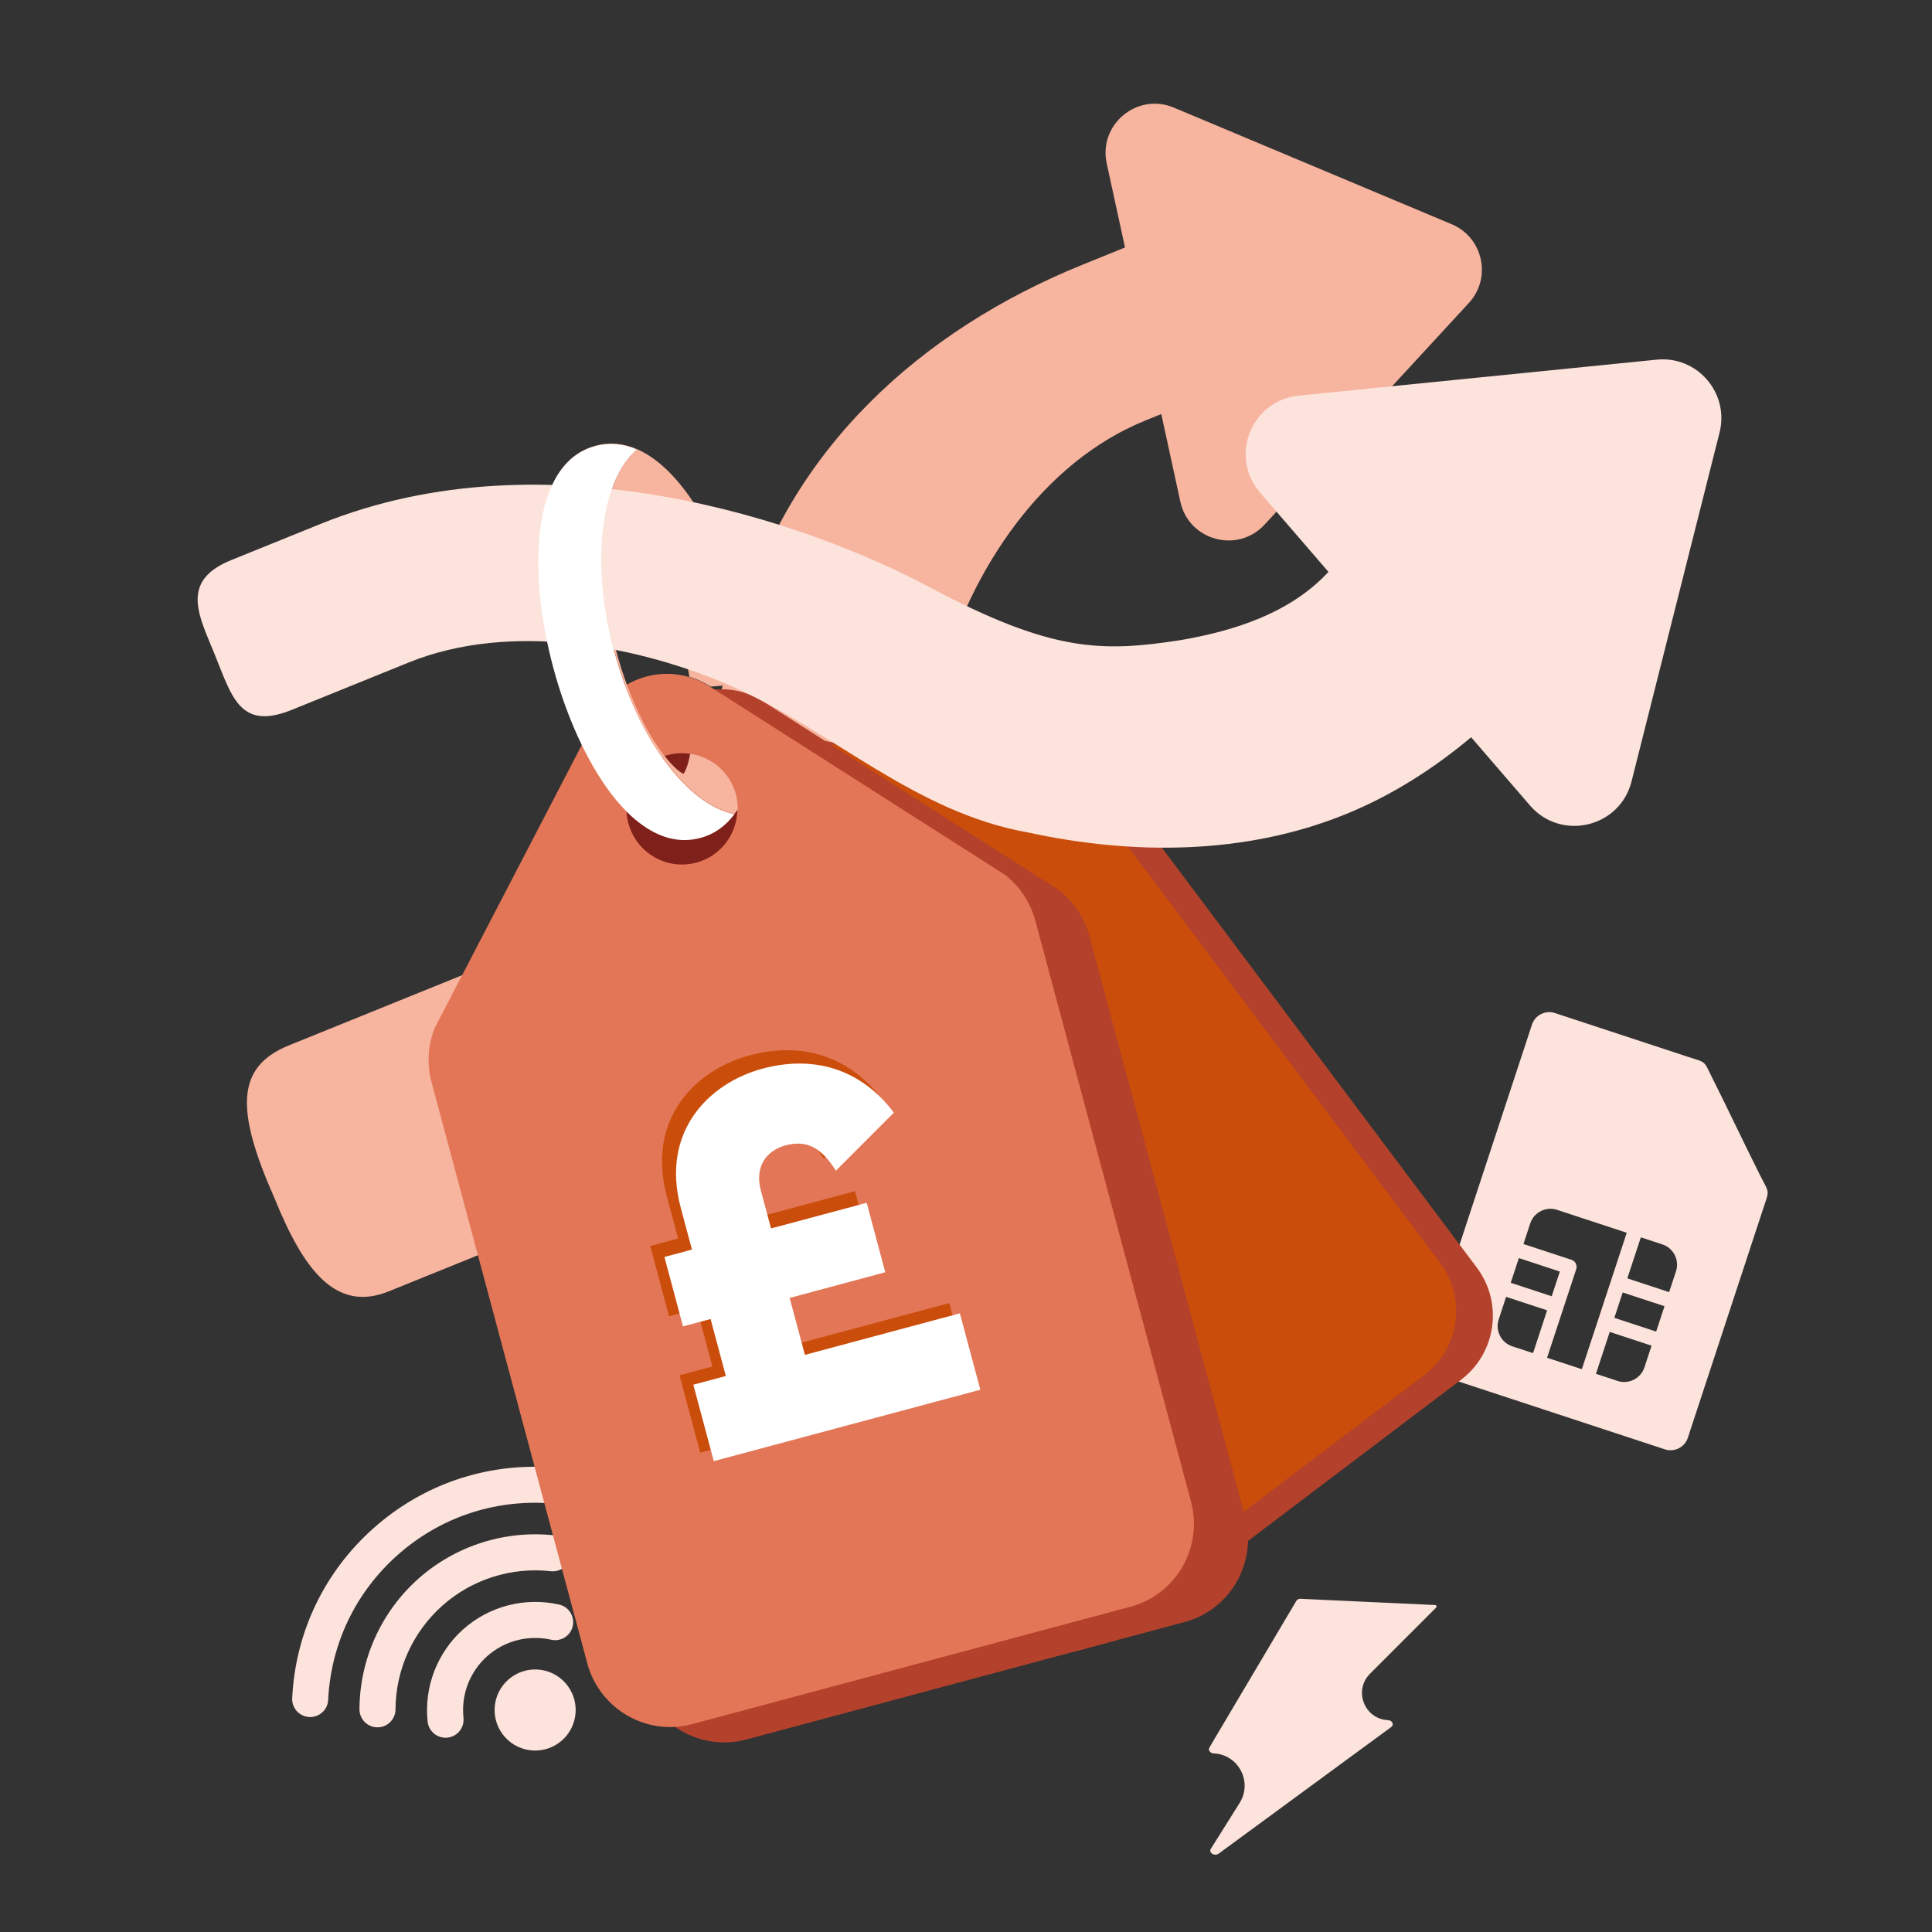 <svg width="50" height="50" viewBox="0 0 50 50" fill="none" xmlns="http://www.w3.org/2000/svg">
    <rect x="0" y="0" width="50" height="50" fill="#333333" stroke="none"/>
    <path fill-rule="evenodd" clip-rule="evenodd" d="M40.24 26.217L43.661 27.343C44.177 27.512 44.078 27.426 44.322 27.913C44.753 28.772 45.11 29.537 45.539 30.393C45.796 30.906 45.803 30.759 45.624 31.303L43.681 37.21C43.6 37.455 43.333 37.59 43.087 37.509L37.167 35.562C36.921 35.481 36.786 35.214 36.867 34.968L39.647 26.517C39.728 26.271 39.995 26.137 40.24 26.217ZM41.687 33.159C41.688 33.156 41.689 33.151 41.69 33.147C41.692 33.142 41.693 33.139 41.695 33.135L42.099 31.906L42.1 31.904L40.296 31.31C40.01 31.216 39.697 31.374 39.603 31.66L39.427 32.195L40.671 32.604C40.771 32.637 40.826 32.745 40.793 32.846L40.039 35.136L40.039 35.139L40.938 35.434C40.94 35.431 40.941 35.428 40.941 35.425L41.351 34.18C41.352 34.176 41.353 34.172 41.354 34.168C41.356 34.163 41.357 34.159 41.359 34.156L41.687 33.159ZM42.465 32.023L42.464 32.025L42.115 33.084L43.196 33.44L43.197 33.44L43.375 32.899C43.469 32.613 43.311 32.3 43.025 32.206L42.465 32.022L42.465 32.023ZM43.077 33.805L43.076 33.804L41.995 33.449L41.779 34.105L42.86 34.461L42.861 34.461L43.077 33.805ZM42.741 34.825L42.74 34.825L41.66 34.47L41.306 35.545C41.305 35.548 41.304 35.551 41.303 35.554L41.864 35.739C42.15 35.833 42.463 35.675 42.557 35.389L42.742 34.826L42.741 34.825ZM40.039 33.911L38.983 33.564L38.978 33.562L38.786 34.148C38.691 34.435 38.849 34.747 39.136 34.842L39.675 35.019L39.676 35.017L40.039 33.911L40.039 33.911ZM39.098 33.198L39.103 33.2L40.158 33.547L40.369 32.908L39.308 32.559L39.098 33.198Z" fill="#FCE3DB"/>
    <g clip-path="url(#clip0_6270_7139)">
        <path d="M14.547 45.039C14.98 44.653 15.018 43.99 14.633 43.557C14.248 43.124 13.585 43.086 13.152 43.471C12.719 43.856 12.68 44.52 13.066 44.953C13.451 45.385 14.114 45.424 14.547 45.039Z" fill="#FCE3DB"/>
        <path d="M11.989 42.165C11.316 42.764 10.971 43.658 11.067 44.556C11.095 44.812 11.325 44.997 11.581 44.97C11.681 44.959 11.771 44.917 11.841 44.855C11.95 44.758 12.011 44.612 11.995 44.456C11.93 43.857 12.16 43.261 12.609 42.861C13.058 42.462 13.677 42.303 14.264 42.436C14.515 42.493 14.765 42.336 14.822 42.085C14.879 41.833 14.722 41.584 14.471 41.526C13.59 41.327 12.663 41.565 11.989 42.165Z" fill="#FCE3DB"/>
        <path d="M10.826 40.858C9.864 41.715 9.309 42.945 9.303 44.235C9.302 44.492 9.509 44.702 9.767 44.703C9.887 44.704 9.996 44.659 10.079 44.585C10.175 44.5 10.235 44.377 10.236 44.239C10.24 43.214 10.682 42.236 11.447 41.555C12.211 40.874 13.234 40.549 14.253 40.663C14.509 40.692 14.739 40.508 14.768 40.252C14.797 39.996 14.612 39.765 14.356 39.736C13.075 39.593 11.789 40.002 10.826 40.858Z" fill="#FCE3DB"/>
        <path d="M14.273 37.974C12.573 37.859 10.936 38.42 9.664 39.552C8.391 40.685 7.645 42.246 7.562 43.948C7.549 44.205 7.747 44.424 8.005 44.436C8.132 44.443 8.249 44.397 8.337 44.319C8.428 44.239 8.487 44.124 8.493 43.993C8.564 42.543 9.2 41.214 10.284 40.249C11.368 39.284 12.762 38.807 14.211 38.904C14.468 38.922 14.69 38.727 14.707 38.471C14.725 38.214 14.53 37.991 14.273 37.974Z" fill="#FCE3DB"/>
    </g>
    <path d="M14.91 31.457C19.129 29.748 22.079 25.587 23.315 21.206L24.36 17.502C25.145 14.721 26.971 11.964 29.649 10.88L30.054 10.716L30.547 12.983C30.766 13.991 32.03 14.334 32.729 13.575L38.014 7.841C38.612 7.192 38.384 6.145 37.57 5.803L30.38 2.785C29.429 2.386 28.422 3.223 28.642 4.231L29.115 6.405L28.017 6.85C23.798 8.559 20.419 11.661 19.183 16.042L18.138 19.746C17.354 22.527 15.009 24.004 12.331 25.088L7.482 27.052C6.105 27.609 6.089 28.719 7.108 31.018C7.853 32.856 8.684 33.978 10.061 33.42L14.91 31.457Z" fill="#F7B49E"/>
    <g clip-path="url(#clip1_6270_7139)">
        <path d="M29.54 21.232L38.22 32.806C38.906 33.719 38.723 35.017 37.814 35.706L29.081 42.314C28.171 43.002 26.879 42.819 26.194 41.906L17.512 30.331C17.243 29.973 17.097 29.538 17.098 29.088L17.921 20.662C18.03 19.543 19.07 18.756 20.172 18.959L28.463 20.488C28.892 20.612 29.269 20.873 29.538 21.232L29.54 21.232Z" fill="#B3412B"/>
        <path d="M28.59 21.111L37.27 32.685C37.956 33.598 37.773 34.896 36.864 35.585L28.13 42.193C27.221 42.882 25.929 42.698 25.243 41.785L16.562 30.21C16.293 29.852 16.147 29.417 16.148 28.967L16.97 20.541C17.079 19.422 18.119 18.635 19.222 18.838L27.513 20.367C27.942 20.491 28.319 20.753 28.588 21.111L28.59 21.111Z" fill="#CA4D0B"/>
        <path d="M28.192 24.218L32.222 39.256C32.54 40.443 31.839 41.662 30.658 41.978L19.313 45.019C18.132 45.335 16.915 44.629 16.597 43.443L12.568 28.404C12.443 27.939 12.472 27.444 12.651 26.998L16.837 18.944C17.393 17.873 18.744 17.511 19.761 18.16L27.416 23.042C27.793 23.339 28.066 23.753 28.191 24.218L28.192 24.218Z" fill="#B3412B"/>
        <path d="M26.793 23.82L30.823 38.858C31.14 40.045 30.44 41.264 29.259 41.581L17.913 44.62C16.732 44.937 15.516 44.231 15.198 43.045L11.168 28.006C11.044 27.541 11.073 27.046 11.252 26.6L15.438 18.546C15.994 17.475 17.345 17.113 18.362 17.762L26.016 22.644C26.394 22.941 26.666 23.355 26.791 23.82L26.793 23.82Z" fill="#E37656"/>
        <path d="M24.567 33.722L25.104 35.724L18.122 37.595L17.586 35.593L18.437 35.365L18.037 33.872L17.315 34.066L16.828 32.246L17.55 32.053L17.258 30.962C16.722 28.964 17.99 27.691 19.401 27.313C20.811 26.935 22.022 27.375 22.838 28.466L21.321 29.986C20.96 29.417 20.588 29.166 20.006 29.322C19.49 29.46 19.19 29.891 19.354 30.502L19.621 31.5L22.127 30.828L22.614 32.648L20.108 33.319L20.508 34.811L24.568 33.724L24.567 33.722Z" fill="#CA4D0B"/>
        <path d="M24.841 33.988L25.371 35.966L18.473 37.814L17.943 35.836L18.785 35.611L18.39 34.136L17.676 34.327L17.195 32.53L17.908 32.339L17.619 31.261C17.09 29.288 18.343 28.03 19.736 27.656C21.13 27.283 22.326 27.717 23.133 28.796L21.633 30.297C21.277 29.735 20.91 29.487 20.335 29.641C19.824 29.777 19.528 30.203 19.69 30.806L19.954 31.792L22.43 31.129L22.911 32.926L20.436 33.59L20.831 35.064L24.841 33.989L24.841 33.988Z" fill="white"/>
        <path d="M18.02 22.325C18.785 22.12 19.239 21.331 19.033 20.562C18.827 19.794 18.04 19.337 17.274 19.542C16.509 19.747 16.056 20.536 16.262 21.305C16.468 22.073 17.255 22.53 18.02 22.325Z" fill="#80201A"/>
        <path d="M15.898 16.838C15.285 14.551 15.559 12.421 16.484 11.623C16.142 11.475 15.784 11.436 15.414 11.535C13.732 11.985 13.672 14.819 14.326 17.26C14.512 17.956 14.763 18.649 15.07 19.276C15.327 19.806 15.622 20.288 15.944 20.681C16.038 20.791 16.131 20.895 16.226 20.992C16.226 20.992 16.226 20.992 16.226 20.993C16.339 21.104 16.455 21.207 16.573 21.295C17.055 21.66 17.581 21.821 18.13 21.674C18.498 21.575 18.788 21.362 19.011 21.061C17.812 20.831 16.511 19.124 15.898 16.838Z" fill="#F7B49E"/>
        <path d="M19.218 15.949C19.37 16.513 19.483 17.099 19.545 17.671L18.392 17.77L18.376 17.759C18.205 17.65 18.025 17.569 17.84 17.516C17.789 17.168 17.712 16.789 17.603 16.381C17.064 14.371 16.192 13.34 15.855 13.181C15.642 13.487 15.402 14.817 15.941 16.827C16.028 17.151 16.123 17.448 16.225 17.723C16.356 18.08 16.495 18.392 16.635 18.664C16.695 18.785 16.758 18.898 16.818 19.001C16.951 19.226 17.081 19.414 17.2 19.566C17.402 19.823 17.575 19.975 17.689 20.028C17.752 19.939 17.816 19.762 17.863 19.506C18.414 19.586 18.892 19.985 19.046 20.559C19.08 20.687 19.095 20.816 19.094 20.942C19.067 20.984 19.04 21.024 19.011 21.061C17.812 20.831 16.51 19.124 15.898 16.838C15.285 14.552 15.559 12.421 16.484 11.623C17.701 12.151 18.708 14.043 19.218 15.949Z" fill="#F7B49E"/>
    </g>
    <path d="M5.458 16.698C5.491 16.775 5.523 16.854 5.555 16.933C5.591 17.021 5.626 17.109 5.659 17.194C6.042 18.166 6.319 18.87 7.551 18.371L10.585 17.142C13.191 16.087 16.53 16.68 19.048 17.811C21.565 18.941 23.691 21.031 26.615 21.546C29.323 22.134 32.225 22.125 34.812 21.077C36.074 20.567 37.166 19.841 38.073 19.08L39.596 20.846C40.401 21.778 41.923 21.418 42.224 20.224L44.502 11.194C44.76 10.171 43.924 9.202 42.875 9.308L33.609 10.238C32.383 10.361 31.804 11.814 32.608 12.746L34.38 14.8C33.393 15.87 31.933 16.331 30.533 16.57C28.502 16.88 27.212 16.879 24.041 15.188C20.869 13.496 14.16 11.185 8.296 13.559L5.982 14.496C4.749 14.996 5.084 15.8 5.458 16.698Z" fill="#FCE3DB"/>
    <path d="M15.889 16.851C15.276 14.563 15.55 12.434 16.475 11.636C16.133 11.488 15.775 11.448 15.405 11.548C13.723 11.998 13.663 14.832 14.317 17.273C14.503 17.968 14.755 18.662 15.061 19.289C15.319 19.819 15.613 20.301 15.936 20.694C16.029 20.804 16.122 20.908 16.217 21.005C16.217 21.005 16.217 21.005 16.218 21.006C16.33 21.117 16.446 21.22 16.564 21.308C17.047 21.673 17.572 21.834 18.122 21.686C18.49 21.588 18.779 21.375 19.002 21.074C17.804 20.844 16.502 19.137 15.889 16.851Z" fill="white"/>
    <path d="M37.145 41.538C37.177 41.54 37.19 41.582 37.167 41.604C36.594 42.178 36.026 42.747 35.455 43.317C35.023 43.749 35.31 44.489 35.92 44.517C36.035 44.522 36.087 44.636 36.003 44.697C34.515 45.789 33.03 46.878 31.539 47.972C31.434 48.049 31.271 47.949 31.336 47.847C31.585 47.451 31.833 47.056 32.082 46.659C32.423 46.116 32.052 45.407 31.412 45.378C31.32 45.374 31.261 45.296 31.299 45.229C31.35 45.142 31.398 45.059 31.446 44.977C32.143 43.802 32.84 42.629 33.535 41.454C33.564 41.405 33.588 41.373 33.67 41.377C34.828 41.433 35.987 41.485 37.145 41.538Z" fill="#FCE3DB"/>
    <defs>
        <clipPath id="clip0_6270_7139">
            <rect width="9.253" height="9.253" fill="white" transform="translate(5.574 41.916) rotate(-41.671)"/>
        </clipPath>
        <clipPath id="clip1_6270_7139">
            <rect width="27.854" height="33.352" fill="white" transform="translate(7.335 13.7) rotate(-15)"/>
        </clipPath>
    </defs>
</svg>
